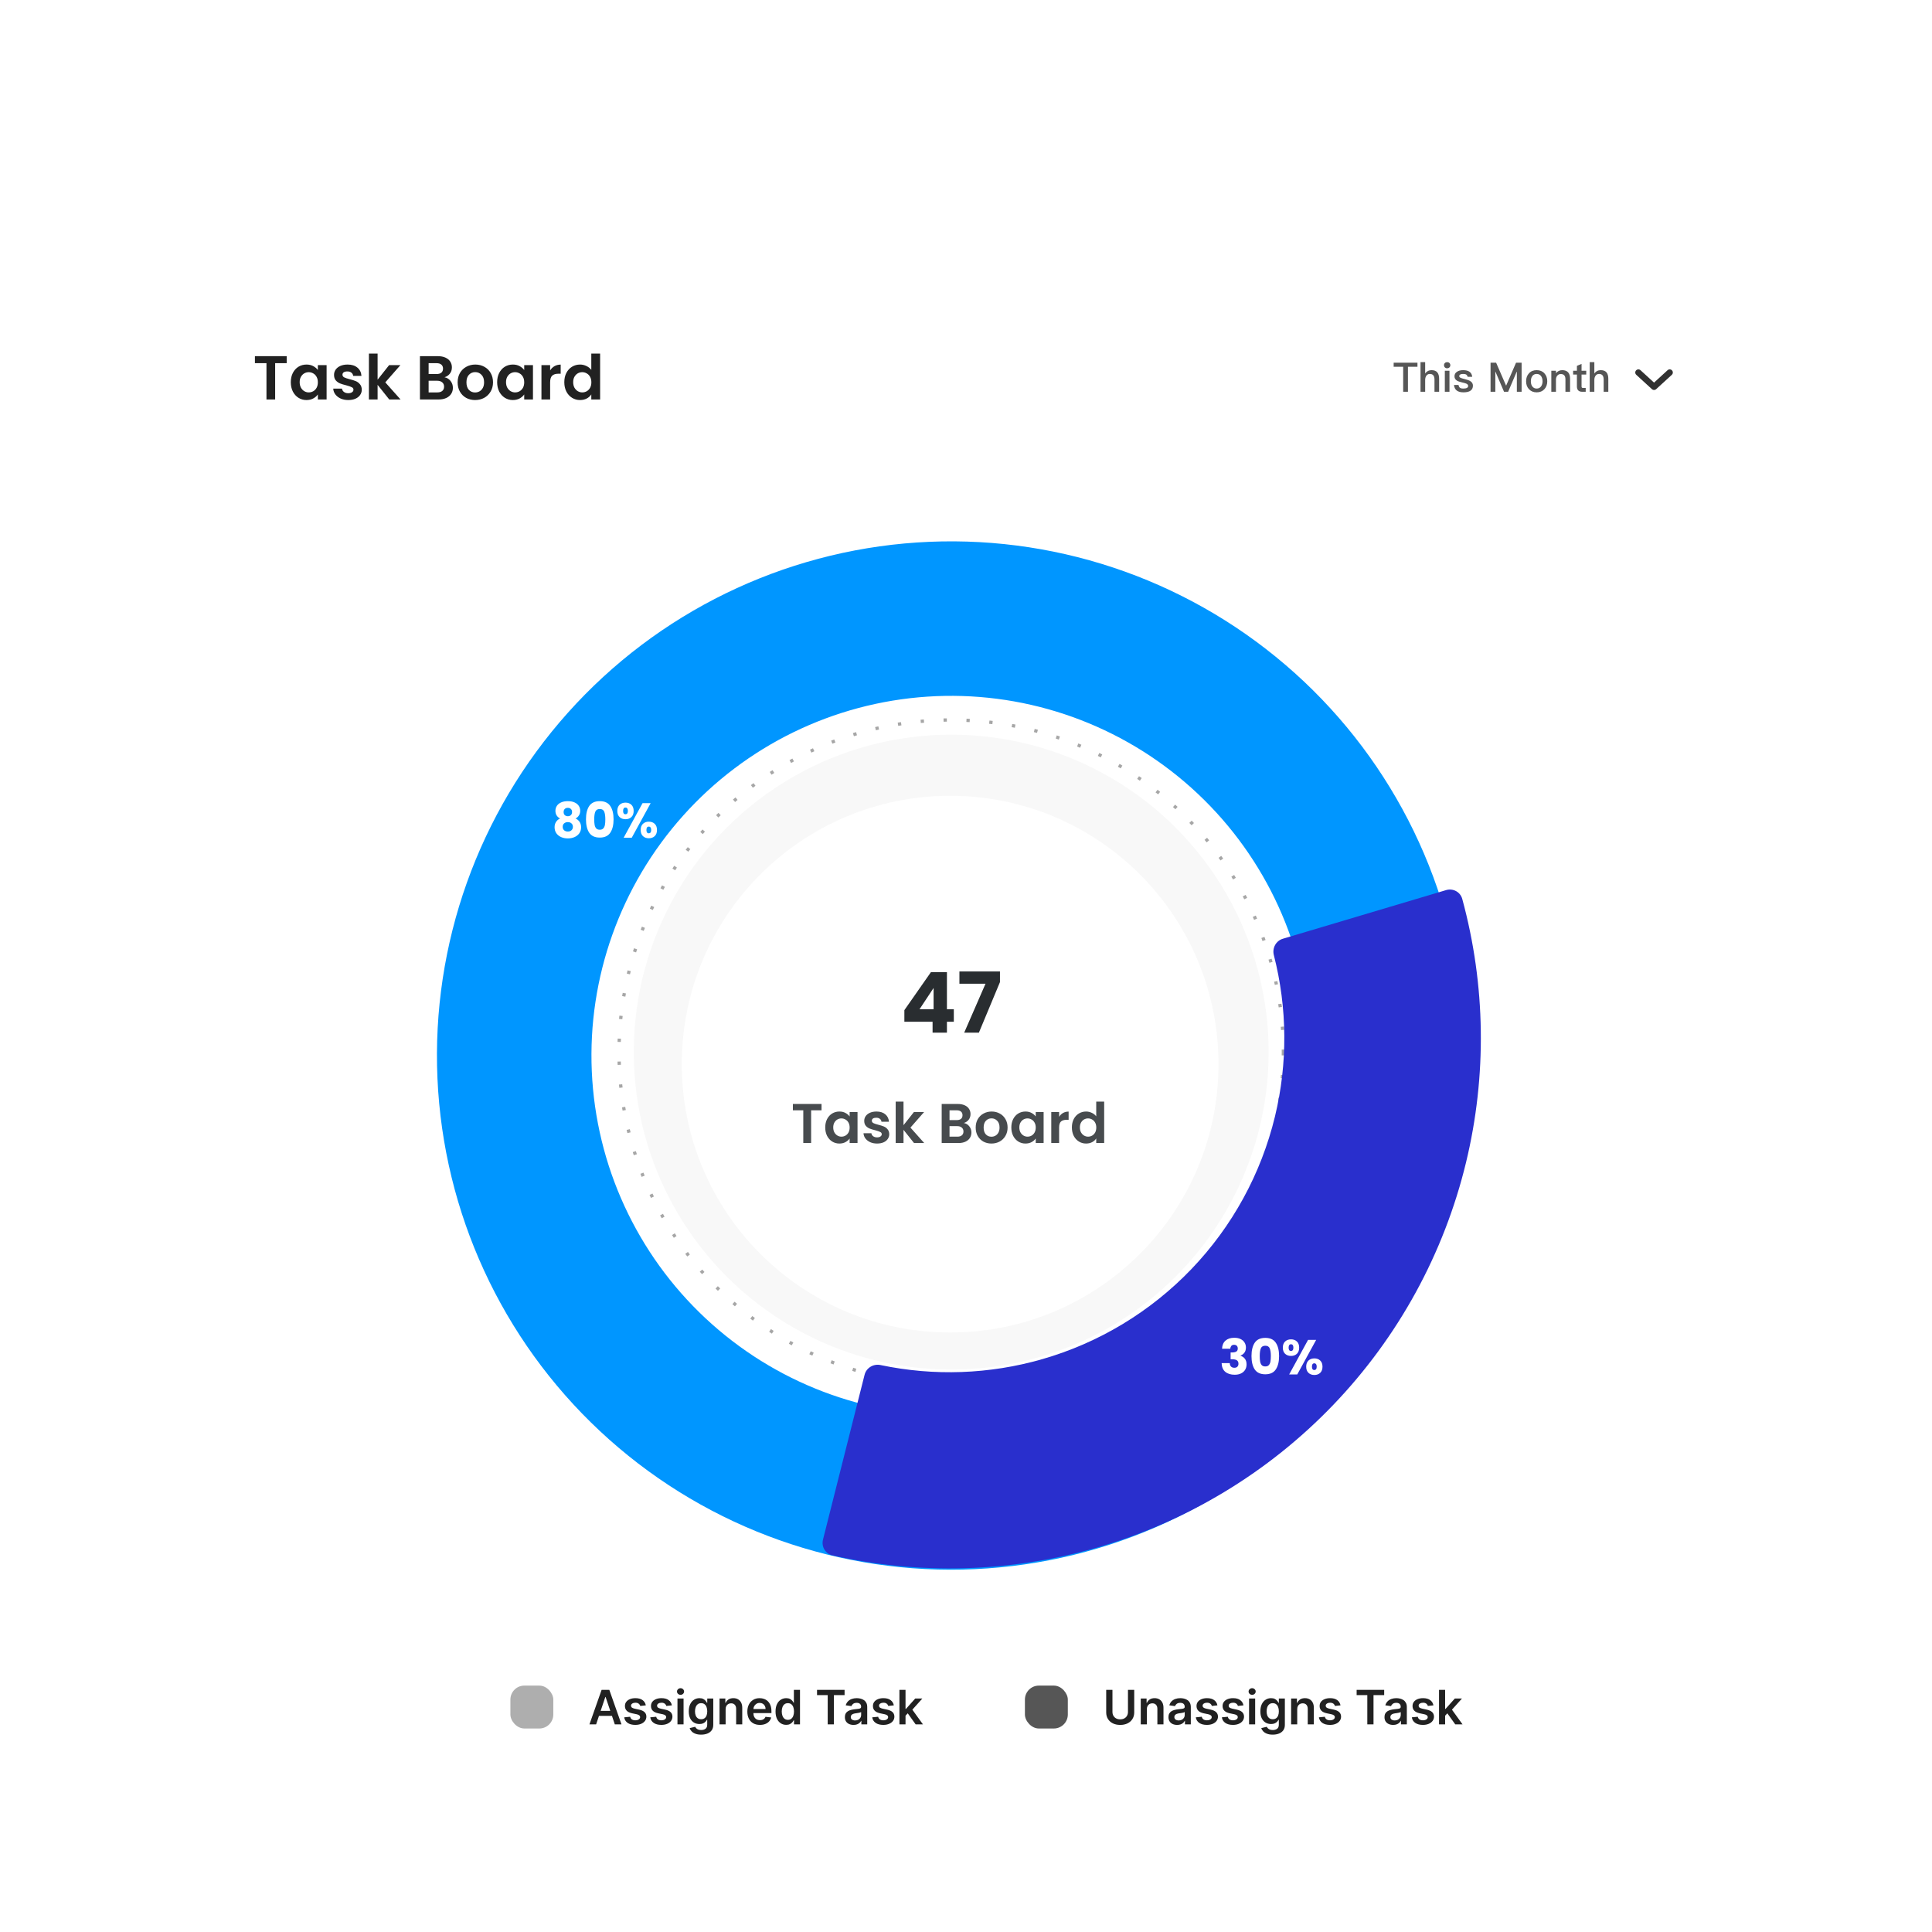 <?xml version="1.0" encoding="UTF-8"?>
<svg xmlns="http://www.w3.org/2000/svg" width="501" height="501" viewBox="0 0 501 501" fill="none">
  <g filter="url(#filter0_dd_700_32537)">
    <rect x="78" y="48" width="404.536" height="404.536" rx="10.553" fill="white"></rect>
    <path d="M104.344 74.36V76.178H101.351V85.593H99.098V76.178H96.105V74.36H104.344ZM105.409 81.103C105.409 80.202 105.586 79.402 105.94 78.705C106.305 78.008 106.793 77.471 107.404 77.096C108.027 76.72 108.719 76.533 109.48 76.533C110.145 76.533 110.725 76.667 111.218 76.935C111.723 77.203 112.125 77.541 112.425 77.949V76.677H114.694V85.593H112.425V84.289C112.136 84.708 111.733 85.056 111.218 85.335C110.714 85.603 110.129 85.738 109.464 85.738C108.713 85.738 108.027 85.544 107.404 85.158C106.793 84.772 106.305 84.23 105.94 83.533C105.586 82.825 105.409 82.015 105.409 81.103ZM112.425 81.135C112.425 80.588 112.318 80.121 112.103 79.735C111.889 79.338 111.599 79.038 111.234 78.834C110.87 78.619 110.478 78.512 110.06 78.512C109.641 78.512 109.255 78.614 108.901 78.818C108.547 79.022 108.257 79.322 108.032 79.719C107.817 80.105 107.71 80.567 107.71 81.103C107.71 81.639 107.817 82.111 108.032 82.519C108.257 82.916 108.547 83.222 108.901 83.436C109.266 83.651 109.652 83.758 110.06 83.758C110.478 83.758 110.87 83.656 111.234 83.452C111.599 83.238 111.889 82.938 112.103 82.551C112.318 82.154 112.425 81.682 112.425 81.135ZM120.306 85.738C119.577 85.738 118.922 85.609 118.343 85.351C117.764 85.083 117.302 84.724 116.959 84.273C116.627 83.823 116.444 83.324 116.412 82.776H118.681C118.724 83.12 118.89 83.404 119.18 83.629C119.48 83.855 119.85 83.967 120.29 83.967C120.719 83.967 121.052 83.882 121.288 83.71C121.535 83.538 121.658 83.318 121.658 83.05C121.658 82.76 121.508 82.546 121.208 82.406C120.918 82.256 120.451 82.095 119.808 81.924C119.142 81.763 118.595 81.596 118.166 81.425C117.748 81.253 117.383 80.99 117.072 80.636C116.771 80.282 116.621 79.805 116.621 79.204C116.621 78.71 116.761 78.26 117.04 77.852C117.329 77.445 117.737 77.123 118.263 76.887C118.799 76.651 119.427 76.533 120.145 76.533C121.208 76.533 122.055 76.801 122.688 77.337C123.321 77.863 123.67 78.576 123.734 79.478H121.578C121.546 79.124 121.395 78.845 121.127 78.641C120.87 78.426 120.521 78.319 120.081 78.319C119.673 78.319 119.357 78.394 119.132 78.544C118.917 78.694 118.81 78.904 118.81 79.172C118.81 79.472 118.96 79.703 119.26 79.864C119.561 80.014 120.027 80.169 120.66 80.331C121.304 80.491 121.835 80.658 122.254 80.829C122.672 81.001 123.031 81.269 123.332 81.634C123.643 81.988 123.804 82.46 123.815 83.05C123.815 83.565 123.67 84.026 123.38 84.434C123.101 84.842 122.693 85.164 122.157 85.4C121.631 85.625 121.014 85.738 120.306 85.738ZM130.942 85.593L127.917 81.795V85.593H125.664V73.684H127.917V80.459L130.91 76.677H133.839L129.912 81.151L133.871 85.593H130.942ZM145.269 79.832C145.902 79.95 146.423 80.266 146.83 80.781C147.238 81.296 147.442 81.886 147.442 82.551C147.442 83.152 147.292 83.683 146.991 84.144C146.701 84.595 146.278 84.949 145.72 85.207C145.162 85.464 144.502 85.593 143.74 85.593H138.897V74.36H143.531C144.293 74.36 144.947 74.483 145.495 74.73C146.052 74.977 146.471 75.32 146.75 75.76C147.039 76.2 147.184 76.699 147.184 77.257C147.184 77.911 147.007 78.458 146.653 78.898C146.31 79.338 145.849 79.649 145.269 79.832ZM141.149 78.995H143.209C143.746 78.995 144.159 78.877 144.448 78.641C144.738 78.394 144.883 78.045 144.883 77.595C144.883 77.144 144.738 76.795 144.448 76.549C144.159 76.302 143.746 76.178 143.209 76.178H141.149V78.995ZM143.419 83.758C143.966 83.758 144.389 83.629 144.69 83.372C145.001 83.115 145.157 82.75 145.157 82.278C145.157 81.795 144.996 81.419 144.674 81.151C144.352 80.872 143.917 80.733 143.37 80.733H141.149V83.758H143.419ZM153.196 85.738C152.338 85.738 151.565 85.55 150.879 85.174C150.192 84.788 149.65 84.246 149.253 83.549C148.867 82.852 148.674 82.047 148.674 81.135C148.674 80.223 148.873 79.418 149.27 78.721C149.677 78.024 150.23 77.487 150.927 77.112C151.624 76.726 152.402 76.533 153.261 76.533C154.119 76.533 154.897 76.726 155.594 77.112C156.291 77.487 156.838 78.024 157.235 78.721C157.643 79.418 157.847 80.223 157.847 81.135C157.847 82.047 157.638 82.852 157.219 83.549C156.812 84.246 156.254 84.788 155.546 85.174C154.848 85.55 154.065 85.738 153.196 85.738ZM153.196 83.774C153.604 83.774 153.985 83.678 154.339 83.485C154.703 83.281 154.993 82.98 155.208 82.583C155.422 82.186 155.53 81.704 155.53 81.135C155.53 80.287 155.304 79.638 154.854 79.188C154.414 78.727 153.872 78.496 153.228 78.496C152.585 78.496 152.043 78.727 151.603 79.188C151.174 79.638 150.959 80.287 150.959 81.135C150.959 81.983 151.168 82.637 151.587 83.098C152.016 83.549 152.552 83.774 153.196 83.774ZM158.92 81.103C158.92 80.202 159.097 79.402 159.451 78.705C159.816 78.008 160.304 77.471 160.916 77.096C161.538 76.72 162.23 76.533 162.992 76.533C163.657 76.533 164.236 76.667 164.73 76.935C165.234 77.203 165.636 77.541 165.937 77.949V76.677H168.206V85.593H165.937V84.289C165.647 84.708 165.245 85.056 164.73 85.335C164.225 85.603 163.641 85.738 162.976 85.738C162.225 85.738 161.538 85.544 160.916 85.158C160.304 84.772 159.816 84.23 159.451 83.533C159.097 82.825 158.92 82.015 158.92 81.103ZM165.937 81.135C165.937 80.588 165.829 80.121 165.615 79.735C165.4 79.338 165.111 79.038 164.746 78.834C164.381 78.619 163.989 78.512 163.571 78.512C163.153 78.512 162.766 78.614 162.412 78.818C162.058 79.022 161.769 79.322 161.543 79.719C161.329 80.105 161.222 80.567 161.222 81.103C161.222 81.639 161.329 82.111 161.543 82.519C161.769 82.916 162.058 83.222 162.412 83.436C162.777 83.651 163.163 83.758 163.571 83.758C163.989 83.758 164.381 83.656 164.746 83.452C165.111 83.238 165.4 82.938 165.615 82.551C165.829 82.154 165.937 81.682 165.937 81.135ZM172.659 78.061C172.949 77.589 173.324 77.219 173.786 76.951C174.258 76.683 174.794 76.549 175.395 76.549V78.914H174.799C174.091 78.914 173.555 79.081 173.19 79.413C172.836 79.746 172.659 80.325 172.659 81.151V85.593H170.406V76.677H172.659V78.061ZM176.333 81.103C176.333 80.202 176.51 79.402 176.864 78.705C177.229 78.008 177.722 77.471 178.345 77.096C178.967 76.72 179.659 76.533 180.421 76.533C181 76.533 181.552 76.661 182.078 76.919C182.604 77.165 183.022 77.498 183.333 77.916V73.684H185.619V85.593H183.333V84.273C183.054 84.713 182.663 85.067 182.159 85.335C181.654 85.603 181.07 85.738 180.405 85.738C179.654 85.738 178.967 85.544 178.345 85.158C177.722 84.772 177.229 84.23 176.864 83.533C176.51 82.825 176.333 82.015 176.333 81.103ZM183.35 81.135C183.35 80.588 183.242 80.121 183.028 79.735C182.813 79.338 182.523 79.038 182.159 78.834C181.794 78.619 181.402 78.512 180.984 78.512C180.565 78.512 180.179 78.614 179.825 78.818C179.471 79.022 179.181 79.322 178.956 79.719C178.742 80.105 178.634 80.567 178.634 81.103C178.634 81.639 178.742 82.111 178.956 82.519C179.181 82.916 179.471 83.222 179.825 83.436C180.19 83.651 180.576 83.758 180.984 83.758C181.402 83.758 181.794 83.656 182.159 83.452C182.523 83.238 182.813 82.938 183.028 82.551C183.242 82.154 183.35 81.682 183.35 81.135Z" fill="#212121"></path>
    <path d="M391.399 76.058H397.572V77.113H395.103V83.593H393.868V77.113H391.399V76.058ZM398.366 75.91H399.569V78.865C399.77 78.559 400.023 78.337 400.318 78.19C400.582 78.052 400.888 77.989 401.237 77.989C401.901 77.989 402.397 78.179 402.724 78.57C403.031 78.939 403.189 79.488 403.189 80.216V83.593H401.986V80.427C401.986 79.963 401.891 79.604 401.711 79.361C401.5 79.097 401.194 78.971 400.783 78.971C400.403 78.971 400.107 79.118 399.896 79.414C399.675 79.709 399.569 80.079 399.569 80.543V83.593H398.366V75.91ZM405.269 75.91C405.502 75.91 405.702 75.984 405.86 76.132C406.008 76.279 406.093 76.469 406.093 76.702C406.093 76.934 406.008 77.134 405.85 77.282C405.691 77.43 405.502 77.504 405.269 77.504C405.037 77.504 404.847 77.43 404.689 77.282C404.531 77.124 404.457 76.934 404.457 76.702C404.457 76.469 404.531 76.279 404.689 76.132C404.847 75.984 405.037 75.91 405.269 75.91ZM404.668 78.137H405.871V83.593H404.668V78.137ZM409.421 77.989C410.856 77.989 411.648 78.559 411.774 79.72H410.603C410.518 79.445 410.392 79.245 410.223 79.139C410.043 79.023 409.769 78.971 409.4 78.971C409.083 78.971 408.84 79.013 408.682 79.108C408.492 79.203 408.408 79.35 408.408 79.561C408.408 79.73 408.545 79.889 408.84 80.015C409.02 80.089 409.379 80.195 409.927 80.332C410.539 80.48 411.004 80.648 411.299 80.849C411.732 81.123 411.954 81.514 411.954 81.999C411.954 83.16 411.13 83.74 409.495 83.74C407.975 83.74 407.162 83.097 407.046 81.82H408.218C408.281 82.168 408.408 82.411 408.587 82.559C408.767 82.685 409.052 82.759 409.453 82.759C410.297 82.759 410.719 82.527 410.719 82.084C410.719 81.83 410.561 81.63 410.244 81.482C410.075 81.398 409.716 81.303 409.168 81.176C408.524 81.028 408.07 80.87 407.806 80.701C407.384 80.437 407.173 80.068 407.173 79.593C407.173 79.087 407.374 78.696 407.796 78.422C408.207 78.126 408.745 77.989 409.421 77.989ZM416.527 76.058H417.973L420.537 81.968H420.58L423.134 76.058H424.579V83.593H423.345V78.401H423.302L421.086 83.593H420.02L417.804 78.401H417.762V83.593H416.527V76.058ZM428.487 77.989C429.311 77.989 429.975 78.253 430.482 78.802C430.978 79.34 431.231 80.026 431.231 80.87C431.231 81.704 430.978 82.39 430.492 82.917C429.986 83.466 429.311 83.74 428.487 83.74C427.654 83.74 426.989 83.466 426.482 82.917C425.986 82.39 425.744 81.704 425.744 80.87C425.744 80.026 425.986 79.34 426.493 78.802C426.989 78.253 427.654 77.989 428.487 77.989ZM428.487 78.971C427.981 78.971 427.601 79.16 427.327 79.561C427.094 79.899 426.978 80.342 426.978 80.87C426.978 81.398 427.094 81.83 427.327 82.168C427.601 82.559 427.981 82.759 428.487 82.759C428.983 82.759 429.374 82.559 429.648 82.168C429.88 81.82 430.007 81.387 430.007 80.87C430.007 80.342 429.88 79.899 429.648 79.561C429.374 79.16 428.983 78.971 428.487 78.971ZM435.1 77.989C436.461 77.989 437.147 78.728 437.147 80.226V83.593H435.944V80.332C435.944 79.435 435.533 78.992 434.71 78.992C434.414 78.992 434.15 79.097 433.929 79.308C433.675 79.54 433.528 79.878 433.485 80.311V83.593H432.282V78.137H433.485V78.77C433.696 78.517 433.939 78.316 434.203 78.19C434.477 78.052 434.773 77.989 435.1 77.989ZM440.124 76.374V78.137H441.338V79.129H440.124V82.21C440.124 82.337 440.145 82.432 440.208 82.506C440.272 82.569 440.356 82.601 440.483 82.601H441.2V83.593H440.282C439.807 83.593 439.459 83.466 439.237 83.213C439.026 82.981 438.921 82.653 438.921 82.21V79.129H437.939V78.137H438.921V76.87L440.124 76.374ZM442.238 75.91H443.441V78.865C443.641 78.559 443.895 78.337 444.19 78.19C444.454 78.052 444.76 77.989 445.108 77.989C445.773 77.989 446.269 78.179 446.596 78.57C446.902 78.939 447.061 79.488 447.061 80.216V83.593H445.857V80.427C445.857 79.963 445.763 79.604 445.583 79.361C445.372 79.097 445.066 78.971 444.654 78.971C444.275 78.971 443.979 79.118 443.768 79.414C443.546 79.709 443.441 80.079 443.441 80.543V83.593H442.238V75.91Z" fill="#565656"></path>
    <path d="M454.861 78.597L458.922 82.317L462.982 78.597" stroke="#313131" stroke-width="1.624" stroke-linecap="round" stroke-linejoin="round"></path>
    <path d="M409.976 255.715C409.976 290.564 396.332 324.028 371.965 348.943C347.598 373.857 314.445 388.241 279.604 389.015C244.763 389.789 211.004 376.892 185.555 353.085C160.105 329.277 144.988 296.452 143.44 261.637C141.892 226.822 154.037 192.785 177.273 166.812C200.509 140.84 232.99 124.998 267.762 122.677C302.534 120.356 336.833 131.741 363.315 154.395C389.797 177.048 406.357 209.17 409.45 243.882L369.543 247.437C367.38 223.156 355.796 200.686 337.271 184.84C318.747 168.993 294.754 161.029 270.431 162.652C246.107 164.276 223.386 175.358 207.132 193.526C190.877 211.694 182.382 235.504 183.465 259.857C184.548 284.211 195.123 307.173 212.925 323.827C230.727 340.48 254.342 349.502 278.714 348.961C303.086 348.419 326.277 338.357 343.322 320.929C360.367 303.501 369.911 280.092 369.911 255.715H409.976Z" fill="#0096FF"></path>
    <circle cx="276.663" cy="254.829" r="86.138" stroke="#A6A6A6" stroke-width="0.849" stroke-dasharray="0.85 5.09"></circle>
    <circle cx="276.662" cy="254.831" r="82.319" fill="#F8F8F8"></circle>
    <g filter="url(#filter1_d_700_32537)">
      <circle cx="276.39" cy="254.559" r="69.589" fill="white"></circle>
    </g>
    <path d="M264.518 246.951V243.947L271.397 234.107H275.555V243.729H277.34V246.951H275.555V249.781H271.833V246.951H264.518ZM272.094 238.2L268.437 243.729H272.094V238.2ZM289.308 236.676L283.844 249.781H280.034L285.563 237.09H278.793V233.911H289.308V236.676Z" fill="#292D30"></path>
    <path d="M243.037 268.279V269.919H240.338V278.409H238.306V269.919H235.607V268.279H243.037ZM243.997 274.36C243.997 273.547 244.157 272.826 244.476 272.197C244.805 271.568 245.245 271.085 245.797 270.746C246.358 270.407 246.982 270.238 247.669 270.238C248.269 270.238 248.791 270.359 249.236 270.601C249.691 270.843 250.054 271.148 250.325 271.515V270.369H252.371V278.409H250.325V277.233C250.064 277.611 249.701 277.925 249.236 278.176C248.782 278.418 248.254 278.539 247.655 278.539C246.977 278.539 246.358 278.365 245.797 278.017C245.245 277.669 244.805 277.18 244.476 276.551C244.157 275.913 243.997 275.182 243.997 274.36ZM250.325 274.389C250.325 273.895 250.228 273.474 250.035 273.126C249.841 272.768 249.58 272.497 249.251 272.313C248.922 272.12 248.569 272.023 248.191 272.023C247.814 272.023 247.466 272.115 247.147 272.299C246.827 272.483 246.566 272.754 246.363 273.112C246.169 273.46 246.073 273.876 246.073 274.36C246.073 274.843 246.169 275.269 246.363 275.637C246.566 275.995 246.827 276.271 247.147 276.464C247.476 276.658 247.824 276.754 248.191 276.754C248.569 276.754 248.922 276.662 249.251 276.479C249.58 276.285 249.841 276.014 250.035 275.666C250.228 275.308 250.325 274.882 250.325 274.389ZM257.432 278.539C256.774 278.539 256.184 278.423 255.662 278.191C255.139 277.949 254.723 277.625 254.413 277.219C254.114 276.812 253.949 276.362 253.92 275.869H255.966C256.005 276.179 256.155 276.435 256.416 276.638C256.687 276.841 257.021 276.943 257.418 276.943C257.805 276.943 258.104 276.866 258.317 276.711C258.54 276.556 258.651 276.358 258.651 276.116C258.651 275.854 258.516 275.661 258.245 275.535C257.984 275.4 257.563 275.255 256.982 275.1C256.382 274.955 255.889 274.805 255.502 274.65C255.125 274.495 254.796 274.258 254.515 273.939C254.244 273.62 254.109 273.189 254.109 272.647C254.109 272.202 254.234 271.796 254.486 271.428C254.747 271.061 255.115 270.77 255.589 270.557C256.073 270.345 256.639 270.238 257.287 270.238C258.245 270.238 259.009 270.48 259.58 270.964C260.151 271.438 260.465 272.081 260.523 272.894H258.579C258.55 272.575 258.414 272.323 258.172 272.139C257.94 271.946 257.626 271.849 257.229 271.849C256.861 271.849 256.576 271.917 256.373 272.052C256.179 272.188 256.082 272.376 256.082 272.618C256.082 272.889 256.218 273.097 256.489 273.242C256.76 273.378 257.181 273.518 257.751 273.663C258.332 273.808 258.811 273.958 259.188 274.113C259.565 274.268 259.89 274.51 260.16 274.839C260.441 275.158 260.586 275.584 260.596 276.116C260.596 276.58 260.465 276.996 260.204 277.364C259.952 277.731 259.585 278.022 259.101 278.235C258.627 278.438 258.071 278.539 257.432 278.539ZM267.024 278.409L264.295 274.984V278.409H262.264V267.669H264.295V273.779L266.995 270.369H269.636L266.095 274.403L269.665 278.409H267.024ZM279.944 273.213C280.515 273.32 280.984 273.605 281.351 274.069C281.719 274.534 281.903 275.066 281.903 275.666C281.903 276.208 281.767 276.687 281.497 277.103C281.235 277.509 280.853 277.828 280.35 278.06C279.847 278.293 279.252 278.409 278.565 278.409H274.197V268.279H278.376C279.063 268.279 279.653 268.39 280.147 268.613C280.65 268.835 281.027 269.145 281.279 269.542C281.54 269.938 281.671 270.388 281.671 270.891C281.671 271.481 281.511 271.975 281.192 272.371C280.882 272.768 280.466 273.049 279.944 273.213ZM276.228 272.459H278.086C278.57 272.459 278.942 272.352 279.204 272.139C279.465 271.917 279.595 271.602 279.595 271.196C279.595 270.79 279.465 270.475 279.204 270.253C278.942 270.03 278.57 269.919 278.086 269.919H276.228V272.459ZM278.275 276.754C278.768 276.754 279.15 276.638 279.421 276.406C279.702 276.174 279.842 275.845 279.842 275.419C279.842 274.984 279.697 274.645 279.407 274.403C279.116 274.152 278.725 274.026 278.231 274.026H276.228V276.754H278.275ZM287.092 278.539C286.318 278.539 285.622 278.37 285.002 278.031C284.383 277.683 283.895 277.194 283.537 276.566C283.188 275.937 283.014 275.211 283.014 274.389C283.014 273.566 283.193 272.841 283.551 272.212C283.919 271.583 284.417 271.099 285.046 270.761C285.675 270.412 286.376 270.238 287.15 270.238C287.924 270.238 288.626 270.412 289.255 270.761C289.883 271.099 290.377 271.583 290.735 272.212C291.103 272.841 291.286 273.566 291.286 274.389C291.286 275.211 291.098 275.937 290.72 276.566C290.353 277.194 289.85 277.683 289.211 278.031C288.582 278.37 287.876 278.539 287.092 278.539ZM287.092 276.769C287.46 276.769 287.803 276.682 288.123 276.508C288.452 276.324 288.713 276.053 288.906 275.695C289.1 275.337 289.197 274.902 289.197 274.389C289.197 273.624 288.993 273.039 288.587 272.633C288.19 272.217 287.702 272.009 287.121 272.009C286.541 272.009 286.052 272.217 285.656 272.633C285.269 273.039 285.075 273.624 285.075 274.389C285.075 275.153 285.264 275.743 285.641 276.159C286.028 276.566 286.512 276.769 287.092 276.769ZM292.254 274.36C292.254 273.547 292.414 272.826 292.733 272.197C293.062 271.568 293.502 271.085 294.054 270.746C294.615 270.407 295.239 270.238 295.926 270.238C296.526 270.238 297.048 270.359 297.493 270.601C297.948 270.843 298.311 271.148 298.582 271.515V270.369H300.628V278.409H298.582V277.233C298.321 277.611 297.958 277.925 297.493 278.176C297.039 278.418 296.511 278.539 295.911 278.539C295.234 278.539 294.615 278.365 294.054 278.017C293.502 277.669 293.062 277.18 292.733 276.551C292.414 275.913 292.254 275.182 292.254 274.36ZM298.582 274.389C298.582 273.895 298.485 273.474 298.291 273.126C298.098 272.768 297.837 272.497 297.508 272.313C297.179 272.12 296.826 272.023 296.448 272.023C296.071 272.023 295.723 272.115 295.403 272.299C295.084 272.483 294.823 272.754 294.62 273.112C294.426 273.46 294.33 273.876 294.33 274.36C294.33 274.843 294.426 275.269 294.62 275.637C294.823 275.995 295.084 276.271 295.403 276.464C295.732 276.658 296.081 276.754 296.448 276.754C296.826 276.754 297.179 276.662 297.508 276.479C297.837 276.285 298.098 276.014 298.291 275.666C298.485 275.308 298.582 274.882 298.582 274.389ZM304.644 271.617C304.905 271.191 305.244 270.857 305.66 270.615C306.086 270.374 306.569 270.253 307.111 270.253V272.386H306.574C305.936 272.386 305.452 272.536 305.123 272.836C304.804 273.136 304.644 273.658 304.644 274.403V278.409H302.612V270.369H304.644V271.617ZM307.957 274.36C307.957 273.547 308.117 272.826 308.436 272.197C308.765 271.568 309.21 271.085 309.771 270.746C310.332 270.407 310.957 270.238 311.643 270.238C312.166 270.238 312.664 270.354 313.138 270.586C313.612 270.809 313.99 271.109 314.27 271.486V267.669H316.331V278.409H314.27V277.219C314.019 277.615 313.666 277.935 313.211 278.176C312.756 278.418 312.229 278.539 311.629 278.539C310.952 278.539 310.332 278.365 309.771 278.017C309.21 277.669 308.765 277.18 308.436 276.551C308.117 275.913 307.957 275.182 307.957 274.36ZM314.285 274.389C314.285 273.895 314.188 273.474 313.994 273.126C313.801 272.768 313.54 272.497 313.211 272.313C312.882 272.12 312.529 272.023 312.151 272.023C311.774 272.023 311.426 272.115 311.106 272.299C310.787 272.483 310.526 272.754 310.323 273.112C310.129 273.46 310.033 273.876 310.033 274.36C310.033 274.843 310.129 275.269 310.323 275.637C310.526 275.995 310.787 276.271 311.106 276.464C311.435 276.658 311.784 276.754 312.151 276.754C312.529 276.754 312.882 276.662 313.211 276.479C313.54 276.285 313.801 276.014 313.994 275.666C314.188 275.308 314.285 274.882 314.285 274.389Z" fill="#474B4E"></path>
    <g filter="url(#filter2_d_700_32537)">
      <path fill-rule="evenodd" clip-rule="evenodd" d="M410.946 221.303C412.742 220.768 414.636 221.788 415.128 223.596C421.204 245.915 421.549 269.423 416.104 291.941C410.392 315.559 398.516 337.245 381.682 354.793C364.849 372.341 343.659 385.125 320.269 391.843C297.969 398.248 274.427 398.922 251.828 393.828C249.998 393.416 248.895 391.565 249.354 389.746L260.14 346.994C260.598 345.177 262.441 344.082 264.275 344.467C278.139 347.384 292.527 346.871 306.177 342.95C320.915 338.717 334.266 330.662 344.873 319.606C355.48 308.549 362.963 294.884 366.562 280.003C369.894 266.224 369.785 251.856 366.269 238.158C365.803 236.341 366.818 234.45 368.616 233.914L410.946 221.303Z" fill="#292FCD"></path>
    </g>
    <path d="M346.902 331.746C346.936 330.838 347.233 330.138 347.793 329.646C348.353 329.153 349.113 328.907 350.072 328.907C350.708 328.907 351.251 329.018 351.701 329.238C352.16 329.459 352.503 329.76 352.732 330.142C352.97 330.524 353.089 330.953 353.089 331.428C353.089 331.988 352.949 332.446 352.669 332.803C352.389 333.151 352.062 333.388 351.689 333.516V333.566C352.172 333.728 352.554 333.995 352.834 334.368C353.114 334.742 353.254 335.221 353.254 335.807C353.254 336.333 353.131 336.8 352.885 337.207C352.648 337.606 352.295 337.92 351.829 338.149C351.37 338.378 350.823 338.493 350.186 338.493C349.168 338.493 348.353 338.243 347.742 337.742C347.14 337.241 346.822 336.486 346.788 335.476H348.901C348.909 335.849 349.015 336.146 349.219 336.367C349.423 336.579 349.72 336.685 350.11 336.685C350.441 336.685 350.696 336.592 350.874 336.405C351.061 336.21 351.154 335.955 351.154 335.641C351.154 335.234 351.022 334.941 350.759 334.763C350.505 334.576 350.093 334.483 349.524 334.483H349.117V332.714H349.524C349.957 332.714 350.305 332.641 350.568 332.497C350.84 332.344 350.976 332.077 350.976 331.695C350.976 331.39 350.891 331.152 350.721 330.982C350.551 330.813 350.318 330.728 350.021 330.728C349.698 330.728 349.457 330.825 349.295 331.021C349.143 331.216 349.053 331.458 349.028 331.746H346.902ZM354.533 333.643C354.533 332.183 354.813 331.033 355.373 330.193C355.942 329.353 356.854 328.933 358.11 328.933C359.366 328.933 360.274 329.353 360.834 330.193C361.403 331.033 361.687 332.183 361.687 333.643C361.687 335.119 361.403 336.278 360.834 337.118C360.274 337.958 359.366 338.378 358.11 338.378C356.854 338.378 355.942 337.958 355.373 337.118C354.813 336.278 354.533 335.119 354.533 333.643ZM359.549 333.643C359.549 332.786 359.455 332.128 359.269 331.67C359.082 331.203 358.696 330.97 358.11 330.97C357.525 330.97 357.139 331.203 356.952 331.67C356.765 332.128 356.672 332.786 356.672 333.643C356.672 334.22 356.706 334.699 356.774 335.081C356.842 335.455 356.977 335.76 357.181 335.998C357.393 336.227 357.703 336.342 358.11 336.342C358.518 336.342 358.823 336.227 359.027 335.998C359.239 335.76 359.379 335.455 359.447 335.081C359.515 334.699 359.549 334.22 359.549 333.643ZM362.659 331.466C362.659 330.779 362.854 330.248 363.245 329.875C363.644 329.501 364.157 329.315 364.785 329.315C365.413 329.315 365.922 329.501 366.313 329.875C366.703 330.248 366.898 330.779 366.898 331.466C366.898 332.153 366.703 332.684 366.313 333.057C365.922 333.431 365.413 333.617 364.785 333.617C364.157 333.617 363.644 333.431 363.245 333.057C362.854 332.684 362.659 332.153 362.659 331.466ZM371.303 329.455L366.402 338.417H364.301L369.202 329.455H371.303ZM364.772 330.588C364.365 330.588 364.161 330.88 364.161 331.466C364.161 332.043 364.365 332.332 364.772 332.332C364.968 332.332 365.12 332.26 365.231 332.115C365.341 331.971 365.396 331.755 365.396 331.466C365.396 330.88 365.188 330.588 364.772 330.588ZM368.719 336.405C368.719 335.718 368.914 335.187 369.304 334.814C369.695 334.441 370.204 334.254 370.832 334.254C371.46 334.254 371.969 334.441 372.359 334.814C372.75 335.187 372.945 335.718 372.945 336.405C372.945 337.093 372.75 337.623 372.359 337.996C371.969 338.37 371.46 338.557 370.832 338.557C370.204 338.557 369.695 338.37 369.304 337.996C368.914 337.623 368.719 337.093 368.719 336.405ZM370.819 335.527C370.624 335.527 370.471 335.599 370.361 335.743C370.259 335.888 370.208 336.108 370.208 336.405C370.208 336.982 370.412 337.271 370.819 337.271C371.014 337.271 371.167 337.199 371.277 337.054C371.388 336.91 371.443 336.694 371.443 336.405C371.443 336.117 371.388 335.9 371.277 335.756C371.167 335.603 371.014 335.527 370.819 335.527Z" fill="white"></path>
    <path d="M175.227 194.247C174.43 193.822 174.031 193.156 174.031 192.248C174.031 191.79 174.15 191.374 174.387 191.001C174.625 190.619 174.985 190.317 175.469 190.097C175.953 189.868 176.547 189.753 177.251 189.753C177.956 189.753 178.546 189.868 179.021 190.097C179.505 190.317 179.865 190.619 180.103 191.001C180.34 191.374 180.459 191.79 180.459 192.248C180.459 192.706 180.349 193.105 180.128 193.445C179.916 193.784 179.628 194.052 179.263 194.247C179.721 194.467 180.073 194.773 180.319 195.163C180.565 195.545 180.688 195.995 180.688 196.513C180.688 197.115 180.536 197.637 180.23 198.078C179.925 198.511 179.509 198.842 178.983 199.071C178.465 199.3 177.888 199.415 177.251 199.415C176.615 199.415 176.034 199.3 175.507 199.071C174.99 198.842 174.578 198.511 174.273 198.078C173.967 197.637 173.814 197.115 173.814 196.513C173.814 195.986 173.937 195.532 174.184 195.151C174.43 194.76 174.778 194.459 175.227 194.247ZM178.346 192.579C178.346 192.231 178.244 191.964 178.041 191.777C177.845 191.582 177.582 191.484 177.251 191.484C176.92 191.484 176.653 191.582 176.449 191.777C176.254 191.972 176.157 192.244 176.157 192.592C176.157 192.923 176.258 193.186 176.462 193.381C176.666 193.568 176.929 193.661 177.251 193.661C177.574 193.661 177.837 193.564 178.041 193.368C178.244 193.173 178.346 192.91 178.346 192.579ZM177.251 195.189C176.853 195.189 176.53 195.299 176.284 195.52C176.038 195.732 175.915 196.029 175.915 196.411C175.915 196.767 176.034 197.06 176.271 197.289C176.517 197.518 176.844 197.633 177.251 197.633C177.659 197.633 177.977 197.518 178.206 197.289C178.444 197.06 178.563 196.767 178.563 196.411C178.563 196.037 178.44 195.74 178.193 195.52C177.956 195.299 177.642 195.189 177.251 195.189ZM181.954 194.463C181.954 193.003 182.234 191.854 182.794 191.013C183.363 190.173 184.275 189.753 185.531 189.753C186.787 189.753 187.695 190.173 188.255 191.013C188.824 191.854 189.108 193.003 189.108 194.463C189.108 195.94 188.824 197.098 188.255 197.938C187.695 198.779 186.787 199.199 185.531 199.199C184.275 199.199 183.363 198.779 182.794 197.938C182.234 197.098 181.954 195.94 181.954 194.463ZM186.97 194.463C186.97 193.606 186.876 192.948 186.69 192.49C186.503 192.023 186.117 191.79 185.531 191.79C184.946 191.79 184.56 192.023 184.373 192.49C184.186 192.948 184.093 193.606 184.093 194.463C184.093 195.04 184.127 195.52 184.195 195.902C184.263 196.275 184.398 196.581 184.602 196.818C184.814 197.047 185.124 197.162 185.531 197.162C185.939 197.162 186.244 197.047 186.448 196.818C186.66 196.581 186.8 196.275 186.868 195.902C186.936 195.52 186.97 195.04 186.97 194.463ZM190.08 192.286C190.08 191.599 190.275 191.069 190.666 190.695C191.065 190.322 191.578 190.135 192.206 190.135C192.834 190.135 193.343 190.322 193.734 190.695C194.124 191.069 194.319 191.599 194.319 192.286C194.319 192.974 194.124 193.504 193.734 193.878C193.343 194.251 192.834 194.438 192.206 194.438C191.578 194.438 191.065 194.251 190.666 193.878C190.275 193.504 190.08 192.974 190.08 192.286ZM198.724 190.275L193.823 199.237H191.722L196.623 190.275H198.724ZM192.193 191.408C191.786 191.408 191.582 191.701 191.582 192.286C191.582 192.863 191.786 193.152 192.193 193.152C192.389 193.152 192.541 193.08 192.652 192.936C192.762 192.791 192.817 192.575 192.817 192.286C192.817 191.701 192.609 191.408 192.193 191.408ZM196.14 197.226C196.14 196.538 196.335 196.008 196.725 195.634C197.116 195.261 197.625 195.074 198.253 195.074C198.881 195.074 199.39 195.261 199.78 195.634C200.171 196.008 200.366 196.538 200.366 197.226C200.366 197.913 200.171 198.443 199.78 198.817C199.39 199.19 198.881 199.377 198.253 199.377C197.625 199.377 197.116 199.19 196.725 198.817C196.335 198.443 196.14 197.913 196.14 197.226ZM198.24 196.347C198.045 196.347 197.892 196.419 197.782 196.564C197.68 196.708 197.629 196.928 197.629 197.226C197.629 197.803 197.833 198.091 198.24 198.091C198.435 198.091 198.588 198.019 198.698 197.875C198.809 197.73 198.864 197.514 198.864 197.226C198.864 196.937 198.809 196.721 198.698 196.576C198.588 196.424 198.435 196.347 198.24 196.347Z" fill="white"></path>
    <rect x="162.354" y="419.102" width="11.126" height="11.126" rx="3.628" fill="#AEAEAE"></rect>
    <path d="M184.583 429.165H182.851L186.004 420.211H188.006L191.163 429.165H189.432L187.04 422.047H186.97L184.583 429.165ZM184.64 425.654H189.362L189.362 426.957H184.64V425.654ZM197.472 424.225L196.029 424.382C195.988 424.236 195.917 424.099 195.815 423.971C195.716 423.843 195.582 423.739 195.413 423.661C195.244 423.582 195.037 423.542 194.792 423.542C194.462 423.542 194.186 423.614 193.961 423.757C193.74 423.9 193.63 424.085 193.633 424.312C193.63 424.507 193.702 424.666 193.847 424.789C193.996 424.911 194.241 425.011 194.582 425.09L195.727 425.335C196.363 425.472 196.835 425.689 197.144 425.986C197.456 426.284 197.613 426.673 197.616 427.154C197.613 427.576 197.489 427.95 197.245 428.273C197.003 428.594 196.666 428.844 196.235 429.025C195.803 429.206 195.308 429.296 194.748 429.296C193.926 429.296 193.264 429.124 192.763 428.78C192.262 428.433 191.963 427.951 191.867 427.333L193.41 427.184C193.48 427.488 193.629 427.716 193.856 427.871C194.084 428.025 194.379 428.103 194.744 428.103C195.12 428.103 195.421 428.025 195.649 427.871C195.879 427.716 195.994 427.525 195.994 427.298C195.994 427.106 195.92 426.947 195.771 426.822C195.625 426.696 195.398 426.6 195.089 426.533L193.944 426.293C193.299 426.158 192.823 425.933 192.514 425.615C192.205 425.294 192.052 424.889 192.055 424.399C192.052 423.986 192.164 423.627 192.392 423.324C192.622 423.018 192.941 422.782 193.349 422.616C193.76 422.447 194.234 422.362 194.77 422.362C195.557 422.362 196.176 422.53 196.628 422.865C197.083 423.2 197.364 423.653 197.472 424.225ZM204.229 424.225L202.786 424.382C202.745 424.236 202.674 424.099 202.572 423.971C202.473 423.843 202.339 423.739 202.17 423.661C202.001 423.582 201.794 423.542 201.549 423.542C201.22 423.542 200.943 423.614 200.718 423.757C200.497 423.9 200.387 424.085 200.39 424.312C200.387 424.507 200.459 424.666 200.605 424.789C200.753 424.911 200.998 425.011 201.339 425.09L202.485 425.335C203.12 425.472 203.592 425.689 203.901 425.986C204.213 426.284 204.37 426.673 204.373 427.154C204.37 427.576 204.247 427.95 204.002 428.273C203.76 428.594 203.423 428.844 202.992 429.025C202.56 429.206 202.065 429.296 201.505 429.296C200.683 429.296 200.022 429.124 199.52 428.78C199.019 428.433 198.72 427.951 198.624 427.333L200.167 427.184C200.237 427.488 200.386 427.716 200.613 427.871C200.841 428.025 201.137 428.103 201.501 428.103C201.877 428.103 202.179 428.025 202.406 427.871C202.636 427.716 202.751 427.525 202.751 427.298C202.751 427.106 202.677 426.947 202.528 426.822C202.383 426.696 202.155 426.6 201.846 426.533L200.701 426.293C200.057 426.158 199.58 425.933 199.271 425.615C198.962 425.294 198.809 424.889 198.812 424.399C198.809 423.986 198.921 423.627 199.149 423.324C199.379 423.018 199.698 422.782 200.106 422.616C200.517 422.447 200.991 422.362 201.527 422.362C202.314 422.362 202.933 422.53 203.385 422.865C203.84 423.2 204.121 423.653 204.229 424.225ZM205.678 429.165V422.449H207.261L207.261 429.165H205.678ZM206.474 421.496C206.224 421.496 206.008 421.413 205.827 421.247C205.646 421.078 205.556 420.875 205.556 420.639C205.556 420.4 205.646 420.198 205.827 420.032C206.008 419.863 206.224 419.778 206.474 419.778C206.728 419.778 206.943 419.863 207.121 420.032C207.302 420.198 207.392 420.4 207.392 420.639C207.392 420.875 207.302 421.078 207.121 421.247C206.943 421.413 206.728 421.496 206.474 421.496ZM211.809 431.823C211.241 431.823 210.753 431.746 210.345 431.592C209.937 431.44 209.609 431.236 209.361 430.979C209.113 430.723 208.941 430.439 208.845 430.127L210.27 429.782C210.334 429.913 210.428 430.042 210.55 430.171C210.673 430.302 210.837 430.41 211.044 430.494C211.254 430.582 211.518 430.625 211.836 430.625C212.284 430.625 212.656 430.516 212.95 430.297C213.245 430.082 213.392 429.726 213.392 429.231V427.958H213.313C213.232 428.122 213.112 428.289 212.955 428.461C212.8 428.633 212.595 428.777 212.338 428.894C212.085 429.011 211.766 429.069 211.381 429.069C210.865 429.069 210.397 428.948 209.977 428.706C209.561 428.461 209.228 428.097 208.981 427.613C208.736 427.126 208.613 426.517 208.613 425.785C208.613 425.048 208.736 424.426 208.981 423.918C209.228 423.408 209.562 423.022 209.982 422.76C210.401 422.495 210.869 422.362 211.385 422.362C211.779 422.362 212.102 422.429 212.356 422.563C212.612 422.694 212.816 422.853 212.968 423.04C213.12 423.223 213.235 423.397 213.313 423.56H213.401V422.449H214.962L214.962 429.274C214.962 429.849 214.825 430.324 214.551 430.7C214.277 431.076 213.902 431.357 213.427 431.543C212.952 431.73 212.413 431.823 211.809 431.823ZM211.822 427.827C212.158 427.827 212.443 427.746 212.679 427.582C212.915 427.419 213.095 427.184 213.217 426.878C213.34 426.572 213.401 426.205 213.401 425.777C213.401 425.354 213.34 424.984 213.217 424.666C213.098 424.348 212.92 424.102 212.684 423.927C212.451 423.749 212.163 423.661 211.822 423.661C211.47 423.661 211.175 423.752 210.939 423.936C210.703 424.12 210.525 424.372 210.406 424.692C210.286 425.01 210.227 425.371 210.227 425.777C210.227 426.188 210.286 426.548 210.406 426.857C210.528 427.163 210.708 427.402 210.944 427.574C211.183 427.743 211.476 427.827 211.822 427.827ZM218.166 425.23V429.165H216.584V422.449H218.096V423.591H218.175C218.33 423.215 218.576 422.916 218.914 422.694C219.255 422.473 219.676 422.362 220.178 422.362C220.641 422.362 221.045 422.461 221.389 422.659C221.736 422.857 222.004 423.145 222.193 423.521C222.386 423.897 222.48 424.353 222.477 424.889L222.477 429.165H220.895L220.895 425.134C220.895 424.685 220.778 424.334 220.545 424.08C220.315 423.827 219.995 423.7 219.587 423.7C219.31 423.7 219.064 423.761 218.848 423.883C218.636 424.003 218.468 424.176 218.346 424.404C218.226 424.631 218.166 424.907 218.166 425.23ZM227.059 429.296C226.386 429.296 225.805 429.156 225.315 428.876C224.828 428.594 224.454 428.194 224.191 427.679C223.929 427.16 223.798 426.549 223.798 425.847C223.798 425.156 223.929 424.55 224.191 424.028C224.456 423.503 224.827 423.095 225.302 422.804C225.777 422.509 226.335 422.362 226.976 422.362C227.39 422.362 227.781 422.429 228.148 422.563C228.518 422.694 228.845 422.898 229.127 423.175C229.413 423.452 229.637 423.805 229.801 424.233C229.964 424.659 230.046 425.166 230.046 425.755V426.24H224.541V425.173H228.528C228.525 424.87 228.46 424.601 228.332 424.364C228.203 424.125 228.024 423.937 227.794 423.8C227.567 423.663 227.301 423.595 226.998 423.595C226.675 423.595 226.39 423.674 226.146 423.831C225.901 423.986 225.71 424.19 225.573 424.443C225.439 424.694 225.37 424.969 225.367 425.269V426.201C225.367 426.591 225.439 426.926 225.582 427.206C225.724 427.483 225.924 427.696 226.181 427.845C226.437 427.99 226.737 428.063 227.081 428.063C227.311 428.063 227.52 428.031 227.706 427.967C227.893 427.9 228.055 427.802 228.192 427.674C228.329 427.546 228.432 427.387 228.502 427.198L229.98 427.364C229.887 427.754 229.709 428.095 229.447 428.387C229.187 428.675 228.855 428.9 228.45 429.06C228.045 429.218 227.581 429.296 227.059 429.296ZM233.877 429.283C233.349 429.283 232.877 429.148 232.46 428.876C232.043 428.605 231.714 428.212 231.472 427.696C231.23 427.18 231.109 426.553 231.109 425.816C231.109 425.07 231.231 424.44 231.476 423.927C231.724 423.411 232.058 423.022 232.478 422.76C232.897 422.495 233.365 422.362 233.881 422.362C234.275 422.362 234.598 422.429 234.852 422.563C235.105 422.694 235.306 422.853 235.455 423.04C235.604 423.223 235.719 423.397 235.8 423.56H235.866V420.211H237.453L237.453 429.165H235.897V428.107H235.8C235.719 428.27 235.601 428.444 235.446 428.627C235.292 428.808 235.088 428.962 234.834 429.091C234.581 429.219 234.261 429.283 233.877 429.283ZM234.318 427.985C234.653 427.985 234.939 427.894 235.175 427.713C235.411 427.53 235.591 427.275 235.713 426.948C235.835 426.622 235.897 426.242 235.897 425.807C235.897 425.373 235.835 424.995 235.713 424.675C235.593 424.354 235.416 424.105 235.18 423.927C234.946 423.749 234.659 423.661 234.318 423.661C233.966 423.661 233.671 423.752 233.435 423.936C233.199 424.12 233.021 424.373 232.902 424.697C232.782 425.02 232.722 425.39 232.722 425.807C232.722 426.227 232.782 426.602 232.902 426.931C233.024 427.257 233.203 427.515 233.439 427.705C233.678 427.891 233.971 427.985 234.318 427.985ZM241.87 421.571V420.211H249.014V421.571H246.247L246.247 429.165H244.638L244.638 421.571H241.87ZM251.34 429.301C250.915 429.301 250.531 429.225 250.19 429.073C249.852 428.919 249.584 428.691 249.386 428.391C249.19 428.091 249.093 427.721 249.093 427.281C249.093 426.902 249.163 426.588 249.303 426.341C249.443 426.093 249.633 425.895 249.875 425.746C250.117 425.597 250.39 425.485 250.693 425.409C250.999 425.331 251.315 425.274 251.642 425.239C252.035 425.198 252.354 425.162 252.599 425.13C252.844 425.095 253.022 425.042 253.133 424.972C253.246 424.899 253.303 424.787 253.303 424.635V424.609C253.303 424.28 253.206 424.025 253.01 423.844C252.815 423.663 252.534 423.573 252.166 423.573C251.779 423.573 251.471 423.658 251.244 423.827C251.019 423.996 250.868 424.195 250.789 424.426L249.311 424.216C249.428 423.808 249.62 423.467 249.889 423.193C250.157 422.916 250.485 422.709 250.872 422.572C251.26 422.432 251.688 422.362 252.158 422.362C252.481 422.362 252.803 422.4 253.124 422.476C253.445 422.551 253.737 422.677 254.003 422.852C254.268 423.024 254.481 423.258 254.641 423.556C254.804 423.853 254.886 424.225 254.886 424.67V429.165H253.364V428.243H253.312C253.216 428.429 253.08 428.604 252.905 428.767C252.733 428.927 252.516 429.057 252.254 429.156C251.994 429.252 251.69 429.301 251.34 429.301ZM251.751 428.138C252.069 428.138 252.344 428.075 252.577 427.95C252.811 427.821 252.99 427.652 253.115 427.442C253.243 427.233 253.308 427.004 253.308 426.756V425.965C253.258 426.005 253.173 426.043 253.054 426.078C252.937 426.113 252.806 426.144 252.66 426.17C252.515 426.196 252.37 426.22 252.228 426.24C252.085 426.26 251.961 426.278 251.856 426.293C251.62 426.325 251.409 426.377 251.222 426.45C251.035 426.523 250.888 426.625 250.78 426.756C250.673 426.884 250.619 427.05 250.619 427.254C250.619 427.546 250.725 427.766 250.938 427.915C251.151 428.063 251.422 428.138 251.751 428.138ZM261.785 424.225L260.342 424.382C260.302 424.236 260.23 424.099 260.128 423.971C260.029 423.843 259.895 423.739 259.726 423.661C259.557 423.582 259.35 423.542 259.105 423.542C258.776 423.542 258.499 423.614 258.274 423.757C258.053 423.9 257.943 424.085 257.946 424.312C257.943 424.507 258.015 424.666 258.161 424.789C258.309 424.911 258.554 425.011 258.895 425.09L260.041 425.335C260.676 425.472 261.148 425.689 261.457 425.986C261.769 426.284 261.927 426.673 261.929 427.154C261.927 427.576 261.803 427.95 261.558 428.273C261.316 428.594 260.979 428.844 260.548 429.025C260.116 429.206 259.621 429.296 259.061 429.296C258.239 429.296 257.578 429.124 257.076 428.78C256.575 428.433 256.276 427.951 256.18 427.333L257.723 427.184C257.793 427.488 257.942 427.716 258.169 427.871C258.397 428.025 258.693 428.103 259.057 428.103C259.433 428.103 259.735 428.025 259.962 427.871C260.192 427.716 260.307 427.525 260.307 427.298C260.307 427.106 260.233 426.947 260.084 426.822C259.939 426.696 259.711 426.6 259.402 426.533L258.257 426.293C257.613 426.158 257.136 425.933 256.827 425.615C256.518 425.294 256.365 424.889 256.368 424.399C256.365 423.986 256.477 423.627 256.705 423.324C256.935 423.018 257.254 422.782 257.662 422.616C258.073 422.447 258.547 422.362 259.083 422.362C259.87 422.362 260.49 422.53 260.941 422.865C261.396 423.2 261.677 423.653 261.785 424.225ZM264.677 427.058L264.673 425.147H264.927L267.34 422.449H269.189L266.221 425.755H265.893L264.677 427.058ZM263.235 429.165V420.211H264.817V429.165H263.235ZM267.449 429.165L265.263 426.109L266.33 424.994L269.342 429.165H267.449Z" fill="#212121"></path>
    <rect x="295.777" y="419.102" width="11.126" height="11.126" rx="3.628" fill="#565656"></rect>
    <path d="M322.501 420.211H324.123V426.061C324.123 426.702 323.971 427.266 323.668 427.753C323.368 428.24 322.945 428.62 322.4 428.894C321.855 429.165 321.218 429.301 320.49 429.301C319.758 429.301 319.12 429.165 318.575 428.894C318.03 428.62 317.607 428.24 317.307 427.753C317.006 427.266 316.856 426.702 316.856 426.061V420.211H318.478V425.925C318.478 426.298 318.56 426.631 318.723 426.922C318.889 427.214 319.123 427.442 319.423 427.609C319.723 427.772 320.079 427.853 320.49 427.853C320.901 427.853 321.256 427.772 321.556 427.609C321.86 427.442 322.093 427.214 322.256 426.922C322.419 426.631 322.501 426.298 322.501 425.925V420.211ZM327.399 425.23V429.165H325.816V422.449H327.329V423.591H327.407C327.562 423.215 327.808 422.916 328.146 422.694C328.487 422.473 328.909 422.362 329.41 422.362C329.873 422.362 330.277 422.461 330.621 422.659C330.968 422.857 331.236 423.145 331.425 423.521C331.618 423.897 331.713 424.353 331.71 424.889V429.165H330.127V425.134C330.127 424.685 330.01 424.334 329.777 424.08C329.547 423.827 329.228 423.7 328.82 423.7C328.543 423.7 328.296 423.761 328.081 423.883C327.868 424.003 327.7 424.176 327.578 424.404C327.458 424.631 327.399 424.907 327.399 425.23ZM335.251 429.301C334.825 429.301 334.442 429.225 334.101 429.073C333.763 428.919 333.495 428.691 333.297 428.391C333.101 428.091 333.004 427.721 333.004 427.281C333.004 426.902 333.074 426.588 333.214 426.341C333.354 426.093 333.544 425.895 333.786 425.746C334.028 425.597 334.301 425.485 334.604 425.409C334.91 425.331 335.226 425.274 335.553 425.239C335.946 425.198 336.265 425.162 336.51 425.13C336.755 425.095 336.933 425.042 337.044 424.972C337.157 424.899 337.214 424.787 337.214 424.635V424.609C337.214 424.28 337.116 424.025 336.921 423.844C336.726 423.663 336.445 423.573 336.077 423.573C335.69 423.573 335.382 423.658 335.155 423.827C334.93 423.996 334.779 424.195 334.7 424.426L333.222 424.216C333.339 423.808 333.531 423.467 333.799 423.193C334.068 422.916 334.396 422.709 334.783 422.572C335.171 422.432 335.599 422.362 336.069 422.362C336.392 422.362 336.714 422.4 337.035 422.476C337.355 422.551 337.648 422.677 337.914 422.852C338.179 423.024 338.392 423.258 338.552 423.556C338.715 423.853 338.797 424.225 338.797 424.67V429.165H337.275V428.243H337.223C337.127 428.429 336.991 428.604 336.816 428.767C336.644 428.927 336.427 429.057 336.165 429.156C335.905 429.252 335.601 429.301 335.251 429.301ZM335.662 428.138C335.98 428.138 336.255 428.075 336.488 427.95C336.722 427.821 336.901 427.652 337.026 427.442C337.154 427.233 337.219 427.004 337.219 426.756V425.965C337.169 426.005 337.084 426.043 336.965 426.078C336.848 426.113 336.717 426.144 336.571 426.17C336.426 426.196 336.281 426.22 336.139 426.24C335.996 426.26 335.872 426.278 335.767 426.293C335.531 426.325 335.32 426.377 335.133 426.45C334.946 426.523 334.799 426.625 334.691 426.756C334.584 426.884 334.53 427.05 334.53 427.254C334.53 427.546 334.636 427.766 334.849 427.915C335.062 428.063 335.333 428.138 335.662 428.138ZM345.696 424.225L344.253 424.382C344.212 424.236 344.141 424.099 344.039 423.971C343.94 423.843 343.806 423.739 343.637 423.661C343.468 423.582 343.261 423.542 343.016 423.542C342.687 423.542 342.41 423.614 342.185 423.757C341.964 423.9 341.854 424.085 341.857 424.312C341.854 424.507 341.926 424.666 342.072 424.789C342.22 424.911 342.465 425.011 342.806 425.09L343.952 425.335C344.587 425.472 345.059 425.689 345.368 425.986C345.68 426.284 345.837 426.673 345.84 427.154C345.837 427.576 345.714 427.95 345.469 428.273C345.227 428.594 344.89 428.844 344.459 429.025C344.027 429.206 343.532 429.296 342.972 429.296C342.15 429.296 341.489 429.124 340.987 428.78C340.486 428.433 340.187 427.951 340.091 427.333L341.634 427.184C341.704 427.488 341.853 427.716 342.08 427.871C342.308 428.025 342.604 428.103 342.968 428.103C343.344 428.103 343.646 428.025 343.873 427.871C344.103 427.716 344.218 427.525 344.218 427.298C344.218 427.106 344.144 426.947 343.995 426.822C343.85 426.696 343.622 426.6 343.313 426.533L342.168 426.293C341.524 426.158 341.047 425.933 340.738 425.615C340.429 425.294 340.276 424.889 340.279 424.399C340.276 423.986 340.388 423.627 340.616 423.324C340.846 423.018 341.165 422.782 341.573 422.616C341.984 422.447 342.458 422.362 342.994 422.362C343.781 422.362 344.4 422.53 344.852 422.865C345.307 423.2 345.588 423.653 345.696 424.225ZM352.453 424.225L351.01 424.382C350.97 424.236 350.898 424.099 350.796 423.971C350.697 423.843 350.563 423.739 350.394 423.661C350.225 423.582 350.018 423.542 349.773 423.542C349.444 423.542 349.167 423.614 348.942 423.757C348.721 423.9 348.612 424.085 348.615 424.312C348.612 424.507 348.683 424.666 348.829 424.789C348.977 424.911 349.222 425.011 349.563 425.09L350.709 425.335C351.344 425.472 351.816 425.689 352.125 425.986C352.437 426.284 352.595 426.673 352.598 427.154C352.595 427.576 352.471 427.95 352.226 428.273C351.984 428.594 351.647 428.844 351.216 429.025C350.785 429.206 350.289 429.296 349.729 429.296C348.907 429.296 348.246 429.124 347.744 428.78C347.243 428.433 346.944 427.951 346.848 427.333L348.392 427.184C348.461 427.488 348.61 427.716 348.837 427.871C349.065 428.025 349.361 428.103 349.725 428.103C350.101 428.103 350.403 428.025 350.63 427.871C350.86 427.716 350.975 427.525 350.975 427.298C350.975 427.106 350.901 426.947 350.752 426.822C350.607 426.696 350.379 426.6 350.07 426.533L348.925 426.293C348.281 426.158 347.804 425.933 347.495 425.615C347.186 425.294 347.033 424.889 347.036 424.399C347.033 423.986 347.145 423.627 347.373 423.324C347.603 423.018 347.922 422.782 348.33 422.616C348.741 422.447 349.215 422.362 349.751 422.362C350.538 422.362 351.158 422.53 351.609 422.865C352.064 423.2 352.345 423.653 352.453 424.225ZM353.903 429.165V422.449H355.485V429.165H353.903ZM354.698 421.496C354.448 421.496 354.232 421.413 354.051 421.247C353.871 421.078 353.78 420.875 353.78 420.639C353.78 420.4 353.871 420.198 354.051 420.032C354.232 419.863 354.448 419.778 354.698 419.778C354.952 419.778 355.168 419.863 355.345 420.032C355.526 420.198 355.617 420.4 355.617 420.639C355.617 420.875 355.526 421.078 355.345 421.247C355.168 421.413 354.952 421.496 354.698 421.496ZM360.033 431.823C359.465 431.823 358.977 431.746 358.569 431.592C358.161 431.44 357.833 431.236 357.585 430.979C357.337 430.723 357.165 430.439 357.069 430.127L358.494 429.782C358.559 429.913 358.652 430.042 358.774 430.171C358.897 430.302 359.061 430.41 359.268 430.494C359.478 430.582 359.742 430.625 360.06 430.625C360.509 430.625 360.88 430.516 361.175 430.297C361.469 430.082 361.616 429.726 361.616 429.231V427.958H361.537C361.456 428.122 361.336 428.289 361.179 428.461C361.024 428.633 360.819 428.777 360.562 428.894C360.309 429.011 359.99 429.069 359.605 429.069C359.089 429.069 358.621 428.948 358.202 428.706C357.785 428.461 357.452 428.097 357.205 427.613C356.96 427.126 356.837 426.517 356.837 425.785C356.837 425.048 356.96 424.426 357.205 423.918C357.452 423.408 357.786 423.022 358.206 422.76C358.626 422.495 359.093 422.362 359.609 422.362C360.003 422.362 360.326 422.429 360.58 422.563C360.836 422.694 361.041 422.853 361.192 423.04C361.344 423.223 361.459 423.397 361.537 423.56H361.625V422.449H363.186V429.274C363.186 429.849 363.049 430.324 362.775 430.7C362.501 431.076 362.126 431.357 361.651 431.543C361.176 431.73 360.637 431.823 360.033 431.823ZM360.047 427.827C360.382 427.827 360.667 427.746 360.904 427.582C361.14 427.419 361.319 427.184 361.441 426.878C361.564 426.572 361.625 426.205 361.625 425.777C361.625 425.354 361.564 424.984 361.441 424.666C361.322 424.348 361.144 424.102 360.908 423.927C360.675 423.749 360.388 423.661 360.047 423.661C359.694 423.661 359.4 423.752 359.163 423.936C358.927 424.12 358.75 424.372 358.63 424.692C358.511 425.01 358.451 425.371 358.451 425.777C358.451 426.188 358.511 426.548 358.63 426.857C358.752 427.163 358.932 427.402 359.168 427.574C359.407 427.743 359.7 427.827 360.047 427.827ZM366.391 425.23V429.165L364.808 429.165V422.449L366.321 422.449V423.591H366.399C366.554 423.215 366.8 422.916 367.138 422.694C367.479 422.473 367.9 422.362 368.402 422.362C368.865 422.362 369.269 422.461 369.613 422.659C369.96 422.857 370.228 423.145 370.417 423.521C370.61 423.897 370.704 424.353 370.702 424.889V429.165H369.119V425.134C369.119 424.685 369.002 424.334 368.769 424.08C368.539 423.827 368.22 423.7 367.812 423.7C367.535 423.7 367.288 423.761 367.073 423.883C366.86 424.003 366.692 424.176 366.57 424.404C366.45 424.631 366.391 424.907 366.391 425.23ZM377.618 424.225L376.175 424.382C376.135 424.236 376.063 424.099 375.961 423.971C375.862 423.843 375.728 423.739 375.559 423.661C375.39 423.582 375.183 423.542 374.938 423.542C374.609 423.542 374.332 423.614 374.107 423.757C373.886 423.9 373.777 424.085 373.779 424.312C373.777 424.507 373.848 424.666 373.994 424.789C374.142 424.911 374.387 425.011 374.728 425.09L375.874 425.335C376.509 425.472 376.981 425.689 377.29 425.986C377.602 426.284 377.76 426.673 377.763 427.154C377.76 427.576 377.636 427.95 377.391 428.273C377.149 428.594 376.812 428.844 376.381 429.025C375.95 429.206 375.454 429.296 374.894 429.296C374.072 429.296 373.411 429.124 372.909 428.78C372.408 428.433 372.109 427.951 372.013 427.333L373.557 427.184C373.626 427.488 373.775 427.716 374.002 427.871C374.23 428.025 374.526 428.103 374.89 428.103C375.266 428.103 375.568 428.025 375.795 427.871C376.025 427.716 376.14 427.525 376.14 427.298C376.14 427.106 376.066 426.947 375.917 426.822C375.772 426.696 375.544 426.6 375.235 426.533L374.09 426.293C373.446 426.158 372.969 425.933 372.66 425.615C372.351 425.294 372.198 424.889 372.201 424.399C372.198 423.986 372.31 423.627 372.538 423.324C372.768 423.018 373.087 422.782 373.495 422.616C373.906 422.447 374.38 422.362 374.916 422.362C375.703 422.362 376.323 422.53 376.774 422.865C377.229 423.2 377.51 423.653 377.618 424.225ZM381.798 421.571V420.211H388.942V421.571H386.175V429.165H384.566V421.571H381.798ZM391.268 429.301C390.843 429.301 390.459 429.225 390.118 429.073C389.78 428.919 389.512 428.691 389.314 428.391C389.118 428.091 389.021 427.721 389.021 427.281C389.021 426.902 389.091 426.588 389.231 426.341C389.371 426.093 389.561 425.895 389.803 425.746C390.045 425.597 390.318 425.485 390.621 425.409C390.927 425.331 391.243 425.274 391.57 425.239C391.963 425.198 392.282 425.162 392.527 425.13C392.772 425.095 392.95 425.042 393.061 424.972C393.174 424.899 393.231 424.787 393.231 424.635V424.609C393.231 424.28 393.134 424.025 392.938 423.844C392.743 423.663 392.462 423.573 392.094 423.573C391.707 423.573 391.399 423.658 391.172 423.827C390.947 423.996 390.796 424.195 390.717 424.426L389.239 424.216C389.356 423.808 389.548 423.467 389.817 423.193C390.085 422.916 390.413 422.709 390.8 422.572C391.188 422.432 391.616 422.362 392.086 422.362C392.409 422.362 392.731 422.4 393.052 422.476C393.373 422.551 393.665 422.677 393.931 422.852C394.196 423.024 394.409 423.258 394.569 423.556C394.732 423.853 394.814 424.225 394.814 424.67V429.165H393.292V428.243H393.24C393.144 428.429 393.008 428.604 392.833 428.767C392.661 428.927 392.444 429.057 392.182 429.156C391.922 429.252 391.618 429.301 391.268 429.301ZM391.679 428.138C391.997 428.138 392.272 428.075 392.505 427.95C392.739 427.821 392.918 427.652 393.043 427.442C393.171 427.233 393.236 427.004 393.236 426.756V425.965C393.186 426.005 393.101 426.043 392.982 426.078C392.865 426.113 392.734 426.144 392.588 426.17C392.443 426.196 392.298 426.22 392.156 426.24C392.013 426.26 391.889 426.278 391.784 426.293C391.548 426.325 391.337 426.377 391.15 426.45C390.964 426.523 390.816 426.625 390.708 426.756C390.601 426.884 390.547 427.05 390.547 427.254C390.547 427.546 390.653 427.766 390.866 427.915C391.079 428.063 391.35 428.138 391.679 428.138ZM401.713 424.225L400.27 424.382C400.23 424.236 400.158 424.099 400.056 423.971C399.957 423.843 399.823 423.739 399.654 423.661C399.485 423.582 399.278 423.542 399.033 423.542C398.704 423.542 398.427 423.614 398.202 423.757C397.981 423.9 397.871 424.085 397.874 424.312C397.871 424.507 397.943 424.666 398.089 424.789C398.237 424.911 398.482 425.011 398.823 425.09L399.969 425.335C400.604 425.472 401.076 425.689 401.385 425.986C401.697 426.284 401.855 426.673 401.857 427.154C401.855 427.576 401.731 427.95 401.486 428.273C401.244 428.594 400.907 428.844 400.476 429.025C400.044 429.206 399.549 429.296 398.989 429.296C398.167 429.296 397.506 429.124 397.004 428.78C396.503 428.433 396.204 427.951 396.108 427.333L397.651 427.184C397.721 427.488 397.87 427.716 398.097 427.871C398.325 428.025 398.621 428.103 398.985 428.103C399.361 428.103 399.663 428.025 399.89 427.871C400.12 427.716 400.235 427.525 400.235 427.298C400.235 427.106 400.161 426.947 400.012 426.822C399.867 426.696 399.639 426.6 399.33 426.533L398.185 426.293C397.541 426.158 397.064 425.933 396.755 425.615C396.446 425.294 396.293 424.889 396.296 424.399C396.293 423.986 396.405 423.627 396.633 423.324C396.863 423.018 397.182 422.782 397.59 422.616C398.001 422.447 398.475 422.362 399.011 422.362C399.798 422.362 400.418 422.53 400.869 422.865C401.324 423.2 401.605 423.653 401.713 424.225ZM404.605 427.058L404.601 425.147H404.855L407.268 422.449H409.117L406.149 425.755H405.821L404.605 427.058ZM403.163 429.165V420.211H404.745V429.165H403.163ZM407.377 429.165L405.191 426.109L406.258 424.994L409.27 429.165H407.377Z" fill="#212121"></path>
  </g>
  <defs>
    <filter id="filter0_dd_700_32537" x="0" y="0" width="500.536" height="500.536" filterUnits="userSpaceOnUse" color-interpolation-filters="sRGB">
      <feFlood flood-opacity="0" result="BackgroundImageFix"></feFlood>
      <feColorMatrix in="SourceAlpha" type="matrix" values="0 0 0 0 0 0 0 0 0 0 0 0 0 0 0 0 0 0 127 0" result="hardAlpha"></feColorMatrix>
      <feMorphology radius="18" operator="erode" in="SourceAlpha" result="effect1_dropShadow_700_32537"></feMorphology>
      <feOffset dy="18"></feOffset>
      <feGaussianBlur stdDeviation="18"></feGaussianBlur>
      <feComposite in2="hardAlpha" operator="out"></feComposite>
      <feColorMatrix type="matrix" values="0 0 0 0 0 0 0 0 0 0 0 0 0 0 0 0 0 0 0.3 0"></feColorMatrix>
      <feBlend mode="normal" in2="BackgroundImageFix" result="effect1_dropShadow_700_32537"></feBlend>
      <feColorMatrix in="SourceAlpha" type="matrix" values="0 0 0 0 0 0 0 0 0 0 0 0 0 0 0 0 0 0 127 0" result="hardAlpha"></feColorMatrix>
      <feMorphology radius="12" operator="erode" in="SourceAlpha" result="effect2_dropShadow_700_32537"></feMorphology>
      <feOffset dx="-30"></feOffset>
      <feGaussianBlur stdDeviation="30"></feGaussianBlur>
      <feComposite in2="hardAlpha" operator="out"></feComposite>
      <feColorMatrix type="matrix" values="0 0 0 0 0.196 0 0 0 0 0.196 0 0 0 0 0.365 0 0 0 0.25 0"></feColorMatrix>
      <feBlend mode="normal" in2="effect1_dropShadow_700_32537" result="effect2_dropShadow_700_32537"></feBlend>
      <feBlend mode="normal" in="SourceGraphic" in2="effect2_dropShadow_700_32537" result="shape"></feBlend>
    </filter>
    <filter id="filter1_d_700_32537" x="189.828" y="171.391" width="173.124" height="173.124" filterUnits="userSpaceOnUse" color-interpolation-filters="sRGB">
      <feFlood flood-opacity="0" result="BackgroundImageFix"></feFlood>
      <feColorMatrix in="SourceAlpha" type="matrix" values="0 0 0 0 0 0 0 0 0 0 0 0 0 0 0 0 0 0 127 0" result="hardAlpha"></feColorMatrix>
      <feOffset dy="3.395"></feOffset>
      <feGaussianBlur stdDeviation="8.487"></feGaussianBlur>
      <feComposite in2="hardAlpha" operator="out"></feComposite>
      <feColorMatrix type="matrix" values="0 0 0 0 0 0 0 0 0 0 0 0 0 0 0 0 0 0 0.16 0"></feColorMatrix>
      <feBlend mode="normal" in2="BackgroundImageFix" result="effect1_dropShadow_700_32537"></feBlend>
      <feBlend mode="normal" in="SourceGraphic" in2="effect1_dropShadow_700_32537" result="shape"></feBlend>
    </filter>
    <filter id="filter2_d_700_32537" x="230.579" y="199.945" width="196.161" height="201.503" filterUnits="userSpaceOnUse" color-interpolation-filters="sRGB">
      <feFlood flood-opacity="0" result="BackgroundImageFix"></feFlood>
      <feColorMatrix in="SourceAlpha" type="matrix" values="0 0 0 0 0 0 0 0 0 0 0 0 0 0 0 0 0 0 127 0" result="hardAlpha"></feColorMatrix>
      <feOffset dx="-5.941" dy="-8.487"></feOffset>
      <feGaussianBlur stdDeviation="6.365"></feGaussianBlur>
      <feComposite in2="hardAlpha" operator="out"></feComposite>
      <feColorMatrix type="matrix" values="0 0 0 0 0 0 0 0 0 0 0 0 0 0 0 0 0 0 0.12 0"></feColorMatrix>
      <feBlend mode="normal" in2="BackgroundImageFix" result="effect1_dropShadow_700_32537"></feBlend>
      <feBlend mode="normal" in="SourceGraphic" in2="effect1_dropShadow_700_32537" result="shape"></feBlend>
    </filter>
  </defs>
</svg>
